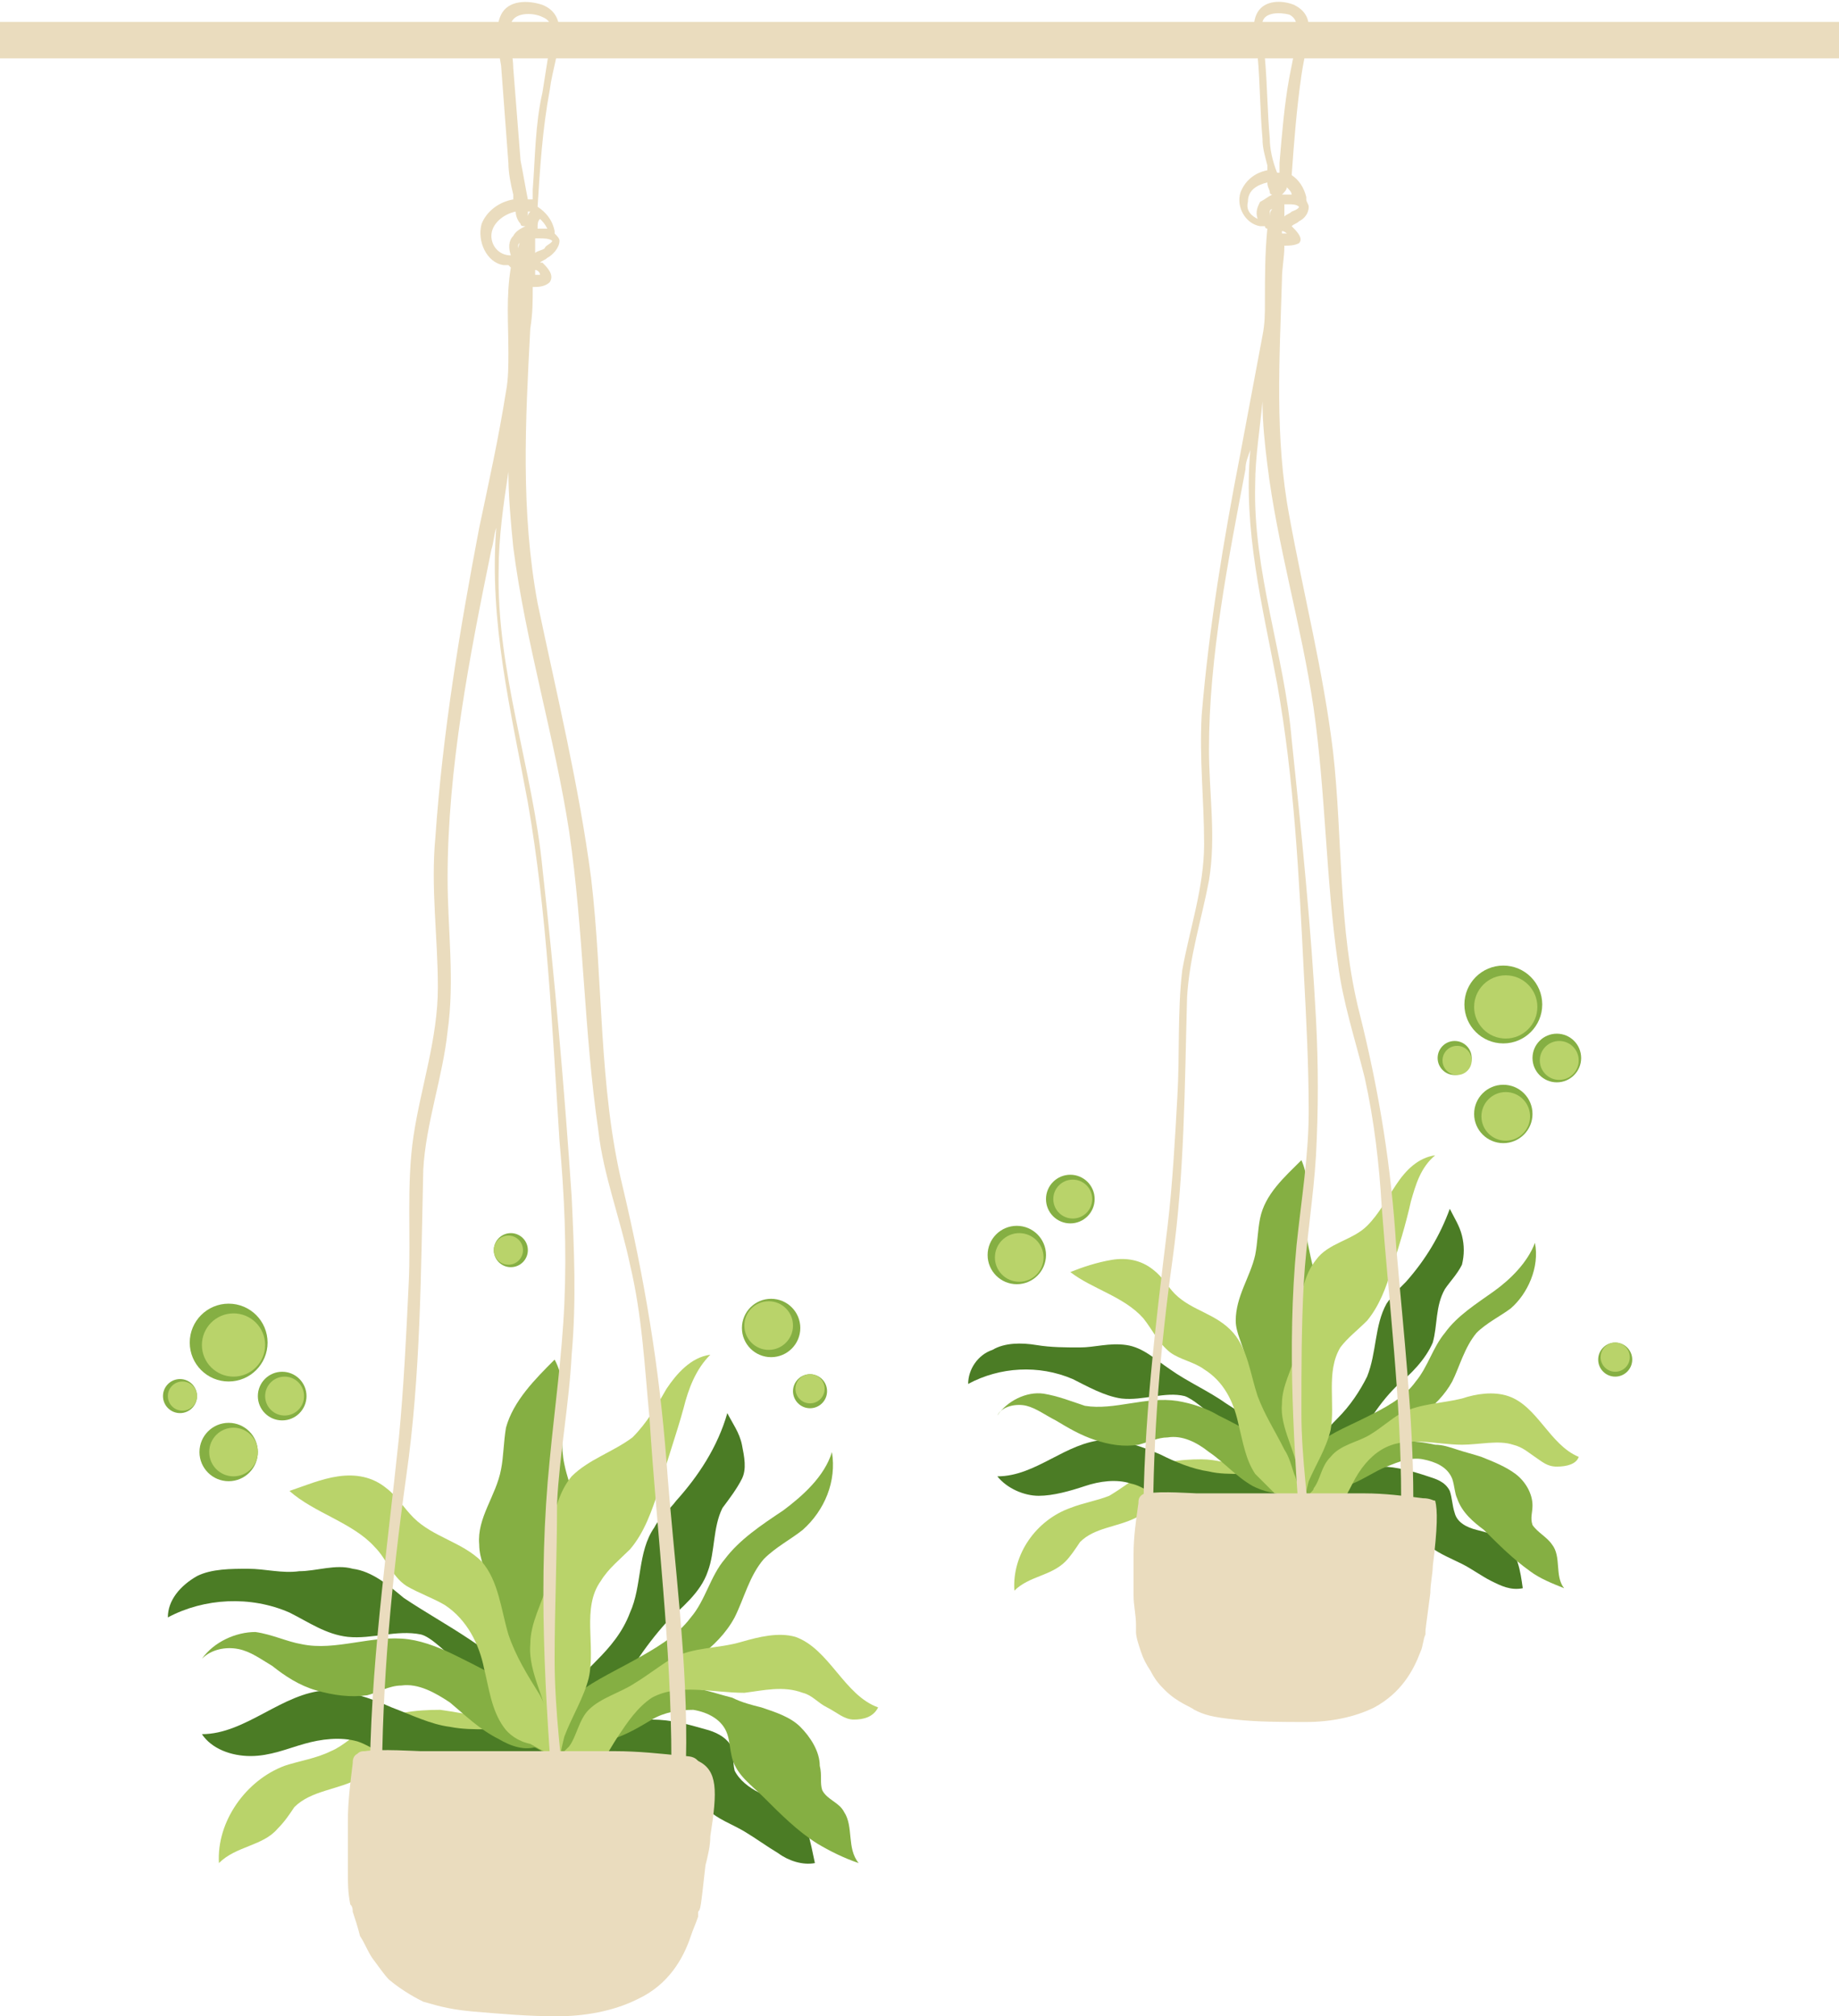 <?xml version="1.0" encoding="UTF-8"?>
<!DOCTYPE svg PUBLIC '-//W3C//DTD SVG 1.0//EN'
          'http://www.w3.org/TR/2001/REC-SVG-20010904/DTD/svg10.dtd'>
<svg height="82.9" preserveAspectRatio="xMidYMid meet" version="1.0" viewBox="9.8 10.9 75.6 82.9" width="75.6" xmlns="http://www.w3.org/2000/svg" xmlns:xlink="http://www.w3.org/1999/xlink" zoomAndPan="magnify"
><g id="change1_1"
  ><path d="M27.9,81.2c-1,0-2.1,0.1-3,0.7c-0.5,0.3-1,0.8-1.5,1c-0.6,0.3-1.3,0.4-1.9,0.6c-1.6,0.6-2.8,2.3-2.7,4 c0.7-0.7,1.8-0.7,2.4-1.4c0.3-0.3,0.5-0.6,0.7-0.9c0.7-0.7,1.8-0.7,2.7-1.2c0.5-0.3,1-0.8,1.5-1c0.6-0.2,1.3,0,1.9,0.2 c1.1,0.2,2.3,0.2,3.5-0.1c1.3-0.3,0.7-1.7-0.4-1.6c-0.4,0-0.8,0.1-1.2,0.1C29.2,81.4,28.6,81.3,27.9,81.2z" fill="#B9D36A"
  /></g
  ><g id="change2_1"
  ><path d="M34.4,82.2c0.6-0.4,1.4-0.6,2.2-0.6c0.8,0,1.5,0.2,2.2,0.4c0.4,0.1,0.8,0.3,1,0.6c0.2,0.3,0.1,0.7,0.2,1.1 c0.2,0.4,0.6,0.7,1,0.9c0.4,0.2,0.9,0.3,1.3,0.6c0.7,0.5,0.8,1.4,1,2.3c-0.5,0.1-1.1-0.1-1.5-0.4c-0.5-0.3-0.9-0.6-1.4-0.9 c-0.5-0.3-1.1-0.5-1.5-0.9c-0.6-0.6-0.8-1.6-1.6-2c-0.6-0.3-1.3-0.1-1.9,0.1c-0.4,0.2-1.5,0.7-1.9,0.2C33.1,83.2,34,82.4,34.4,82.2z" fill="#4B7C25"
  /></g
  ><g id="change3_1"
  ><path d="M33.8,83c0.3-0.3,0.8-0.4,1.2-0.6c0.6-0.2,1.1-0.5,1.6-0.8s1.1-0.4,1.7-0.4c0.6,0.1,1.2,0.4,1.4,1 c0.1,0.3,0.1,0.6,0.2,1c0.2,0.7,0.8,1.1,1.3,1.6c0.7,0.7,1.4,1.4,2.2,1.9c0.5,0.3,1.1,0.6,1.7,0.8c-0.5-0.6-0.2-1.5-0.6-2.1 c-0.2-0.4-0.7-0.5-0.9-0.9c-0.1-0.3,0-0.6-0.1-1c0-0.6-0.4-1.2-0.8-1.6s-1-0.6-1.6-0.8c-0.4-0.1-0.8-0.2-1.2-0.4 c-0.4-0.1-0.7-0.2-1.1-0.3c-1-0.2-2.1-0.3-3.1,0c-1,0.3-1.9,0.9-2.4,1.8c-0.2,0.3-0.7,1.7-0.2,1.8C33.4,83.6,33.5,83.3,33.8,83z" fill="#85AF43"
  /></g
  ><g id="change2_2"
  ><path d="M32.8,81.2c0.3-0.7,0.9-1.4,1.5-2c0.6-0.6,1.1-1.2,1.4-2c0.5-1.1,0.3-2.5,1-3.5c0.2-0.4,0.6-0.7,0.9-1.1 c0.9-1,1.7-2.2,2.1-3.6c0.2,0.4,0.5,0.8,0.6,1.3c0.1,0.5,0.2,1,0,1.4c-0.2,0.4-0.5,0.8-0.8,1.2c-0.4,0.8-0.3,1.8-0.6,2.6 c-0.3,0.9-1.1,1.5-1.7,2.1c-0.9,1-1.7,2.2-2.2,3.4c-0.2,0.6-0.4,1.1-0.7,1.6c-0.3,0.4-1.1,1.3-1.6,0.7 C32.3,82.9,32.6,81.8,32.8,81.2z" fill="#4B7C25"
  /></g
  ><g id="change3_2"
  ><path d="M33.2,80.8c0.8-0.7,1.7-1.1,2.6-1.6c0.9-0.5,1.8-1,2.4-1.8c0.6-0.7,0.8-1.7,1.4-2.4c0.6-0.8,1.5-1.4,2.4-2 c0.8-0.6,1.7-1.4,2-2.4c0.2,1.2-0.3,2.4-1.2,3.2c-0.5,0.4-1.1,0.7-1.6,1.2c-0.6,0.7-0.8,1.6-1.2,2.4c-0.7,1.3-2.1,2.1-3.4,2.8 c-1.3,0.7-2.7,1.6-3.2,3c-0.1,0.2-0.2,0.5-0.3,0.7c-0.2,0.3-0.7,0.5-1,0.2c-0.2-0.2-0.1-0.5-0.1-0.8C32.1,82.2,32.4,81.4,33.2,80.8z" fill="#85AF43"
  /></g
  ><g id="change1_2"
  ><path d="M33.2,82.7c0.3-0.4,0.4-1.1,0.8-1.5c0.5-0.5,1.3-0.7,1.9-1.1c0.5-0.3,1-0.7,1.5-1c0.9-0.5,1.9-0.4,2.9-0.7 c0.7-0.2,1.5-0.4,2.2-0.2c1.4,0.5,2,2.4,3.4,2.9c-0.2,0.4-0.6,0.5-1,0.5c-0.4,0-0.7-0.3-1.1-0.5s-0.6-0.5-1-0.6 c-0.8-0.3-1.6-0.1-2.4,0c-1.3,0-2.7-0.4-3.8,0.2c-0.6,0.4-1,1-1.4,1.6s-0.7,1.3-1.3,1.7c-0.3,0.3-1.4,0.8-1.7,0.2 c-0.3-0.6,0.4-1,0.8-1.3C33.2,82.7,33.2,82.7,33.2,82.7z" fill="#B9D36A"
  /></g
  ><g id="change3_3"
  ><path d="M32.4,76.4c0.2-1.3,1.2-2.5,1-3.8c-0.1-0.5-0.3-1-0.4-1.5c-0.3-1.4,0.3-3-0.4-4.3c-0.8,0.8-1.7,1.7-2,2.8 c-0.1,0.6-0.1,1.2-0.2,1.7c-0.2,1.1-1,2-0.9,3.1c0,0.6,0.3,1.2,0.5,1.8c0.3,1,0.4,2.1,0.5,3.1c0.1,1,0.3,2.1,0.9,3 c0.2,0.2,0.4,0.5,0.6,0.6c0.3,0.1,0.6,0.2,0.8,0c0.4-0.3,0.2-0.9,0.2-1.3c0.1-0.6,0-1.1-0.1-1.7C32.6,78.7,32.2,77.6,32.4,76.4z" fill="#85AF43"
  /></g
  ><g id="change2_3"
  ><path d="M29.8,82c-0.5,0-1,0-1.5-0.1c-0.8-0.1-1.6-0.5-2.4-0.8c-0.9-0.4-1.8-0.7-2.7-0.7c-1.8,0.1-3.3,1.8-5.1,1.8 c0.4,0.6,1.2,0.9,2,0.9s1.5-0.3,2.2-0.5c0.7-0.2,1.5-0.3,2.2-0.1c0.6,0.2,1,0.6,1.6,0.8c1.1,0.4,2.4,0.1,3.6,0c0.6,0,1.2,0,1.8,0.1 c0.3,0,0.6,0.1,0.9,0.2c0.2,0,0.4,0.1,0.2-0.2c-0.2-0.4-0.9-0.7-1.3-0.9C30.9,82.2,30.3,82,29.8,82z" fill="#4B7C25"
  /></g
  ><g id="change2_4"
  ><path d="M30.9,81.5c-0.3-0.5-0.8-0.9-1.8-1.8c-1.1-1-1.6-1.5-2-1.6c-1-0.2-2,0.2-3,0.1c-0.9-0.1-1.6-0.6-2.4-1 c-1.6-0.7-3.5-0.6-5,0.2c0-0.7,0.5-1.3,1.2-1.7c0.6-0.3,1.4-0.3,2.1-0.3c0.7,0,1.4,0.2,2.1,0.1c0.7,0,1.5-0.3,2.2-0.1 c0.8,0.1,1.5,0.7,2.1,1.2c0.9,0.6,1.8,1.1,2.7,1.7c1.8,1.2,2.1,1.9,2.2,2.2c0.2,0.6,0.2,1.4,0.1,1.4C31.2,82,31,81.7,30.9,81.5z" fill="#4B7C25"
  /></g
  ><g id="change1_3"
  ><path d="M33,82.3c0.3-0.8,0.8-1.6,1-2.4c0.3-1.3-0.3-2.9,0.5-4c0.3-0.5,0.8-0.9,1.2-1.3c0.6-0.7,0.9-1.6,1.2-2.5 c0.3-1.1,0.7-2.2,1-3.3c0.2-0.8,0.5-1.6,1.1-2.2c-0.8,0.1-1.4,0.8-1.8,1.4c-0.4,0.7-0.8,1.4-1.4,2c-0.8,0.6-1.8,0.9-2.5,1.6 c-0.5,0.6-0.7,1.4-0.8,2.1s0,1.5-0.2,2.3c-0.2,0.8-0.7,1.6-0.7,2.5c-0.1,1.2,0.7,2.3,0.8,3.6c0,0.4-0.3,2.1,0.2,2.1 c0.3,0,0.2-0.4,0.2-0.6C32.8,83.1,32.9,82.7,33,82.3z" fill="#B9D36A"
  /></g
  ><g id="change3_4"
  ><path d="M28.3,80.9c-0.6-0.4-1.3-0.8-2-0.7c-0.5,0-1,0.3-1.4,0.4c-0.7,0.1-1.4,0-2.1-0.2c-0.7-0.2-1.3-0.6-1.8-1 c-0.5-0.3-0.9-0.6-1.4-0.7c-0.5-0.1-1.1,0-1.5,0.4c0.5-0.7,1.4-1.1,2.2-1.1c0.7,0.1,1.3,0.4,1.9,0.5c1.4,0.3,2.9-0.4,4.4-0.2 c0.7,0.1,1.4,0.4,2,0.7c1.2,0.6,2.5,1.2,3.3,2.4c0.3,0.4,0.6,1,0,1.3c-0.5,0.2-1.1,0-1.6-0.3C29.5,82,28.9,81.4,28.3,80.9z" fill="#85AF43"
  /></g
  ><g id="change1_4"
  ><path d="M30.5,81.9c-0.5-0.7-0.6-1.6-0.8-2.4c-0.2-1-0.7-2-1.6-2.6c-0.5-0.3-1.1-0.5-1.6-0.8 c-0.6-0.4-0.8-1.1-1.3-1.6c-0.9-1-2.5-1.4-3.5-2.3c0.6-0.2,1.3-0.5,2-0.6c0.7-0.1,1.4,0,2,0.5c0.4,0.3,0.7,0.8,1.1,1.2 c0.8,0.8,2,1,2.8,1.8c0.7,0.8,0.8,2,1.1,3c0.3,0.9,0.8,1.7,1.3,2.5c0.2,0.4,0.4,0.8,0.5,1.2c0.1,0.2,0.3,1.1,0.1,1.2 c-0.2,0.1-0.8-0.3-1-0.4C31.1,82.5,30.7,82.2,30.5,81.9z" fill="#B9D36A"
  /></g
  ><g id="change4_2"
  ><path d="M39,86.4c0,0.4-0.1,0.8-0.2,1.2c0,0,0,0,0,0c0,0,0,0,0,0c-0.2,1.8-0.2,1.8-0.3,1.9c0,0,0,0.1,0,0.2v0 c-0.1,0.3-0.2,0.5-0.3,0.8c-0.3,0.9-0.9,2-2.2,2.6c-1,0.5-2.2,0.7-3.3,0.7c-1.2,0-2.3-0.1-3.5-0.2c-1.1-0.1-1.6-0.3-2-0.4 c-0.2-0.1-0.8-0.4-1.4-0.9c-0.2-0.2-0.4-0.5-0.7-0.9c-0.2-0.3-0.3-0.6-0.5-0.9c-0.1-0.4-0.2-0.7-0.3-1c0-0.1,0-0.2-0.1-0.3 c-0.1-0.5-0.1-0.9-0.1-1.4c0-0.1,0-0.2,0-0.3c0-0.4,0-0.8,0-1.2c0-0.2,0-0.3,0-0.5c0-0.8,0.1-1.6,0.2-2.4c0-0.1,0-0.3,0.2-0.4 c0.1-0.1,0.2-0.1,0.3-0.1c0.6-0.1,2.2,0,2.3,0c2.2,0,3.9,0,5.1,0l2.8,0h0.1c0.9,0,1.9,0.1,2.8,0.2c0.4,0,0.5,0.1,0.6,0.2 C39.3,83.7,39.3,84.5,39,86.4z" fill="#EADCBE"
  /></g
  ><g id="change4_4"
  ><path d="M37.2,71c-0.3-3.9-0.9-7.5-1.8-11.3c-1-4.1-0.8-8.5-1.3-12.7c-0.5-3.8-1.4-7.5-2.2-11.3 c-0.7-3.8-0.5-7.5-0.3-11.3c0.1-0.6,0.1-1.1,0.1-1.7c0.2,0,0.5,0,0.7-0.2c0.2-0.3-0.1-0.6-0.3-0.8c0,0,0,0-0.1,0 c0.1-0.1,0.2-0.1,0.3-0.2c0.2-0.1,0.5-0.4,0.5-0.7c0-0.1-0.1-0.2-0.2-0.3c0,0,0,0,0-0.1c-0.1-0.5-0.4-0.8-0.7-1 c0.1-1.6,0.2-3.2,0.5-4.8c0.1-0.8,0.4-1.6,0.4-2.4c0-0.5-0.2-0.9-0.7-1.1c-0.6-0.2-1.4-0.2-1.7,0.4c-0.3,0.6-0.1,1.5,0,2.1 c0.1,1.3,0.2,2.7,0.3,4c0,0.4,0.1,0.9,0.2,1.3c0,0.1,0,0.1,0,0.2c-0.6,0.1-1.1,0.5-1.3,1c-0.2,0.7,0.2,1.6,0.9,1.7 c0.1,0,0.2,0,0.2,0c0,0,0.1,0.1,0.1,0.1c0,0,0,0,0,0c-0.2,1.2-0.1,2.3-0.1,3.5c0,0.5,0,1.1-0.1,1.6c-0.3,1.9-0.7,3.7-1.1,5.6 c-0.8,4.2-1.5,8.4-1.8,12.7c-0.2,2.1,0.1,4.1,0.1,6.2c0,2.1-0.7,4.1-1,6.1c-0.3,2-0.1,4.1-0.2,6.1c-0.1,2.1-0.2,4.2-0.4,6.3 c-0.5,4.8-1.2,9.5-1.2,14.4c0,0.3,0.4,0.3,0.5,0c0-4.3,0.4-8.5,1-12.8c0.6-4.2,0.6-8.4,0.7-12.6c0.1-1.9,0.8-3.8,1-5.7 c0.3-2.1,0-4.2,0-6.3c0-4.5,0.9-9.1,1.8-13.5c0.1-0.3,0.1-0.6,0.2-0.9c-0.3,3.9,0.6,7.5,1.3,11.3c0.8,4.6,1,9.3,1.3,13.9 c0.2,2.2,0.3,4.4,0.2,6.7c-0.1,2.2-0.4,4.3-0.6,6.4c-0.5,4.9-0.2,9.8,0.2,14.7c0,0.3,0.5,0.3,0.5,0c-0.2-2.2-0.5-4.3-0.5-6.5 c0-2.1,0.1-4.2,0.1-6.4c0.1-2,0.5-4.1,0.6-6.1c0.2-2.2,0.1-4.4,0-6.5c-0.3-4.5-0.7-9-1.2-13.5c-0.4-4.1-1.9-8.1-1.8-12.3 c0-1.3,0.2-2.7,0.4-4c0,1,0.1,2.1,0.2,3.1c0.5,3.9,1.7,7.8,2.3,11.7c0.6,4.1,0.6,8.2,1.2,12.3c0.2,1.8,0.9,3.6,1.3,5.5 c0.5,2.1,0.6,4.2,0.8,6.3c0.3,4.7,0.9,9.4,0.9,14.1c0,0.3,0.6,0.3,0.6,0C38.1,79.3,37.5,75.1,37.2,71z M31.1,21 c0-0.1,0.1-0.1,0.1-0.2c-0.1,0.2-0.1,0.4-0.2,0.6C31.1,21.3,31.1,21.1,31.1,21z M32,19.9c0.1,0.1,0.2,0.2,0.3,0.4 c-0.1,0-0.3,0-0.4,0C31.9,20.1,31.9,20,32,19.9z M31.5,19.8c0,0,0-0.1,0-0.2c0,0,0,0,0.1,0C31.5,19.7,31.5,19.8,31.5,19.8z M32,22.2 c-0.1,0-0.1,0-0.2,0c0-0.1,0-0.1,0-0.2C31.9,22,32,22.1,32,22.2C32,22.2,32,22.2,32,22.2z M32.1,22.1C32.1,22.1,32.1,22.1,32.1,22.1 L32.1,22.1z M32.2,21.1c-0.1,0.1-0.3,0.1-0.4,0.2c0-0.2,0-0.4,0-0.6c0.1,0,0.2,0,0.2,0c0.1,0,0.4,0,0.5,0.1 C32.5,20.9,32.2,21,32.2,21.1z M30.9,13.7c0-0.5-0.2-1.2-0.1-1.8c0.1-0.5,0.9-0.5,1.3-0.3c0.5,0.2,0.4,0.7,0.3,1.2 c-0.1,0.6-0.2,1.3-0.3,1.9c-0.3,1.3-0.3,2.7-0.4,4c0,0.1,0,0.3,0,0.4c-0.1,0-0.1,0-0.2,0c-0.1-0.5-0.2-1.1-0.3-1.6 C31.1,16.2,31,15,30.9,13.7z M30,20.6c0-0.5,0.5-0.9,1-1c0,0.2,0.1,0.4,0.2,0.5c0,0.1,0.1,0.1,0.2,0.1c-0.2,0.1-0.4,0.2-0.5,0.4 c-0.2,0.2-0.2,0.5-0.1,0.8C30.3,21.4,30,21,30,20.6z" fill="#EADCBE"
  /></g
  ><g id="change1_5"
  ><path d="M59.2,70.9c-0.9,0-1.8,0.1-2.5,0.6c-0.4,0.3-0.8,0.6-1.3,0.9c-0.5,0.2-1.1,0.3-1.6,0.5 c-1.4,0.5-2.4,1.9-2.3,3.4c0.6-0.6,1.5-0.6,2.1-1.2c0.2-0.2,0.4-0.5,0.6-0.8c0.6-0.6,1.5-0.6,2.3-1c0.5-0.3,0.8-0.7,1.3-0.8 c0.5-0.2,1.1,0,1.6,0.1c1,0.2,2,0.2,3-0.1c1.1-0.3,0.6-1.4-0.3-1.4c-0.4,0-0.7,0.1-1.1,0.1C60.4,71.1,59.8,70.9,59.2,70.9z" fill="#B9D36A"
  /></g
  ><g id="change2_5"
  ><path d="M64.8,71.7c0.5-0.4,1.2-0.5,1.8-0.5c0.6,0,1.3,0.2,1.9,0.4c0.3,0.1,0.7,0.2,0.9,0.6c0.1,0.3,0.1,0.6,0.2,0.9 c0.1,0.4,0.5,0.6,0.9,0.7c0.4,0.1,0.8,0.2,1.1,0.5c0.6,0.4,0.7,1.2,0.8,1.9c-0.5,0.1-0.9-0.1-1.3-0.3s-0.8-0.5-1.2-0.7 c-0.4-0.2-0.9-0.4-1.3-0.7c-0.5-0.5-0.7-1.4-1.4-1.7c-0.5-0.3-1.1-0.1-1.7,0.1C65.2,73,64.3,73.4,64,73 C63.7,72.6,64.5,71.9,64.8,71.7z" fill="#4B7C25"
  /></g
  ><g id="change3_5"
  ><path d="M64.3,72.4c0.3-0.3,0.7-0.4,1.1-0.5c0.5-0.2,0.9-0.5,1.4-0.7c0.5-0.2,1-0.4,1.5-0.3c0.5,0.1,1,0.3,1.2,0.8 c0.1,0.3,0.1,0.6,0.2,0.8c0.2,0.6,0.7,1,1.1,1.3c0.6,0.6,1.2,1.2,1.9,1.7c0.4,0.3,0.9,0.5,1.4,0.7c-0.4-0.5-0.1-1.3-0.5-1.8 c-0.2-0.3-0.6-0.5-0.8-0.8c-0.1-0.3,0-0.5,0-0.8c0-0.5-0.3-1-0.7-1.3c-0.4-0.3-0.9-0.5-1.4-0.7c-0.3-0.1-0.7-0.2-1-0.3 c-0.3-0.1-0.6-0.2-0.9-0.2c-0.9-0.2-1.8-0.2-2.6,0c-0.8,0.2-1.6,0.7-2.1,1.5c-0.1,0.2-0.6,1.5-0.1,1.6C63.9,73,64,72.6,64.3,72.4z" fill="#85AF43"
  /></g
  ><g id="change2_6"
  ><path d="M63.5,70.9c0.3-0.6,0.8-1.2,1.3-1.7c0.5-0.5,0.9-1.1,1.2-1.7c0.4-1,0.3-2.1,0.8-3c0.2-0.3,0.5-0.6,0.8-0.9 c0.8-0.9,1.4-1.9,1.8-3c0.2,0.4,0.4,0.7,0.5,1.1c0.1,0.4,0.1,0.8,0,1.2c-0.2,0.4-0.5,0.7-0.7,1c-0.4,0.7-0.3,1.5-0.5,2.2 c-0.3,0.7-0.9,1.3-1.5,1.8c-0.8,0.8-1.4,1.8-1.9,2.9c-0.2,0.5-0.3,1-0.6,1.4c-0.2,0.3-1,1.1-1.4,0.6C63,72.3,63.2,71.4,63.5,70.9z" fill="#4B7C25"
  /></g
  ><g id="change3_6"
  ><path d="M63.7,70.5c0.6-0.6,1.4-0.9,2.2-1.3c0.8-0.4,1.6-0.8,2.1-1.5c0.5-0.6,0.7-1.4,1.2-2c0.5-0.7,1.3-1.2,2-1.7 s1.4-1.2,1.7-2c0.2,1-0.3,2.1-1,2.7c-0.4,0.3-1,0.6-1.4,1c-0.5,0.6-0.7,1.4-1,2c-0.6,1.1-1.8,1.8-2.9,2.4s-2.3,1.4-2.8,2.5 c-0.1,0.2-0.1,0.4-0.3,0.6c-0.2,0.3-0.6,0.4-0.8,0.1c-0.2-0.2-0.1-0.4-0.1-0.7C62.8,71.7,63.1,71.1,63.7,70.5z" fill="#85AF43"
  /></g
  ><g id="change1_6"
  ><path d="M63.8,72.1c0.3-0.4,0.3-0.9,0.7-1.3c0.4-0.5,1.1-0.6,1.6-0.9c0.5-0.3,0.8-0.6,1.3-0.9 c0.8-0.4,1.7-0.4,2.5-0.6c0.6-0.2,1.3-0.3,1.9-0.1c1.2,0.4,1.7,2,2.9,2.5c-0.1,0.3-0.5,0.4-0.9,0.4s-0.6-0.2-0.9-0.4 c-0.3-0.2-0.5-0.4-0.9-0.5c-0.6-0.2-1.4,0-2.1,0c-1.1,0-2.3-0.4-3.3,0.2c-0.5,0.3-0.9,0.8-1.2,1.4s-0.6,1.1-1.1,1.5 c-0.3,0.2-1.2,0.7-1.5,0.2c-0.2-0.5,0.4-0.8,0.7-1.1C63.7,72.2,63.8,72.2,63.8,72.1z" fill="#B9D36A"
  /></g
  ><g id="change3_7"
  ><path d="M63,66.8c0.2-1.1,1-2.1,0.9-3.3c-0.1-0.4-0.2-0.8-0.3-1.3c-0.3-1.2,0.2-2.5-0.3-3.6 c-0.7,0.7-1.5,1.4-1.7,2.4c-0.1,0.5-0.1,1-0.2,1.5c-0.2,0.9-0.8,1.7-0.8,2.7c0,0.5,0.3,1,0.4,1.5c0.3,0.9,0.3,1.8,0.4,2.7 c0.1,0.9,0.2,1.8,0.7,2.6c0.1,0.2,0.3,0.4,0.5,0.5c0.2,0.1,0.5,0.1,0.7,0c0.3-0.2,0.2-0.8,0.2-1.1c0.1-0.5,0-1-0.1-1.5 C63.3,68.8,62.9,67.8,63,66.8z" fill="#85AF43"
  /></g
  ><g id="change2_7"
  ><path d="M60.8,71.5c-0.4,0-0.9,0-1.3-0.1c-0.7-0.1-1.4-0.4-2-0.7c-0.7-0.3-1.5-0.6-2.3-0.6c-1.6,0.1-2.8,1.5-4.4,1.5 c0.4,0.5,1.1,0.8,1.7,0.8s1.3-0.2,1.9-0.4c0.6-0.2,1.3-0.3,1.9-0.1c0.5,0.1,0.9,0.5,1.4,0.6c1,0.4,2.1,0.1,3.1,0c0.5,0,1,0,1.6,0 c0.3,0,0.5,0.1,0.8,0.2c0.2,0,0.3,0.1,0.2-0.2c-0.2-0.3-0.8-0.6-1.1-0.8C61.8,71.7,61.3,71.6,60.8,71.5z" fill="#4B7C25"
  /></g
  ><g id="change2_8"
  ><path d="M61.8,71.1c-0.3-0.4-0.7-0.8-1.6-1.5c-0.9-0.8-1.4-1.2-1.7-1.3c-0.8-0.2-1.7,0.2-2.6,0.1 c-0.7-0.1-1.4-0.5-2-0.8c-1.4-0.6-3-0.5-4.3,0.2c0-0.6,0.4-1.2,1-1.4c0.5-0.3,1.2-0.3,1.8-0.2s1.2,0.1,1.8,0.1 c0.6,0,1.2-0.2,1.9-0.1c0.7,0.1,1.2,0.6,1.8,1c0.7,0.5,1.6,0.9,2.3,1.4c1.6,1,1.8,1.6,1.9,1.9c0.2,0.5,0.2,1.2,0.1,1.2 C62,71.6,61.9,71.3,61.8,71.1z" fill="#4B7C25"
  /></g
  ><g id="change1_7"
  ><path d="M63.6,71.8c0.3-0.7,0.7-1.3,0.9-2.1c0.2-1.1-0.2-2.4,0.4-3.4c0.3-0.4,0.7-0.7,1.1-1.1c0.5-0.6,0.8-1.4,1-2.1 c0.3-0.9,0.6-1.9,0.8-2.8c0.2-0.7,0.4-1.4,1-1.9c-0.7,0.1-1.2,0.6-1.6,1.2c-0.4,0.6-0.7,1.2-1.2,1.7c-0.6,0.6-1.6,0.7-2.1,1.4 c-0.4,0.5-0.6,1.2-0.6,1.8c-0.1,0.7,0,1.3-0.2,2c-0.2,0.7-0.6,1.4-0.6,2.1c-0.1,1,0.6,2,0.7,3c0,0.3-0.3,1.8,0.2,1.8 c0.3,0,0.2-0.4,0.2-0.6C63.4,72.5,63.5,72.2,63.6,71.8z" fill="#B9D36A"
  /></g
  ><g id="change3_8"
  ><path d="M59.5,70.6c-0.5-0.4-1.1-0.7-1.7-0.6c-0.4,0-0.8,0.2-1.2,0.3c-0.6,0.1-1.2,0-1.8-0.2 c-0.6-0.2-1.1-0.5-1.6-0.8c-0.4-0.2-0.8-0.5-1.2-0.6c-0.4-0.1-1,0-1.2,0.4c0.4-0.6,1.2-1,1.9-0.9c0.6,0.1,1.1,0.3,1.7,0.5 c1.2,0.2,2.5-0.4,3.8-0.2c0.6,0.1,1.2,0.3,1.7,0.6c1,0.5,2.2,1.1,2.8,2c0.2,0.3,0.5,0.9,0,1.1c-0.4,0.2-1,0-1.4-0.2 C60.6,71.6,60.1,71,59.5,70.6z" fill="#85AF43"
  /></g
  ><g id="change1_8"
  ><path d="M61.4,71.5c-0.4-0.6-0.5-1.3-0.7-2.1c-0.2-0.9-0.6-1.7-1.4-2.2c-0.4-0.3-1-0.4-1.4-0.7 c-0.5-0.4-0.7-0.9-1.1-1.4c-0.8-0.9-2.1-1.2-3-1.9c0.5-0.2,1.1-0.4,1.7-0.5c0.6-0.1,1.2,0,1.7,0.4c0.4,0.3,0.6,0.7,0.9,1 c0.7,0.7,1.7,0.8,2.4,1.6c0.6,0.7,0.7,1.7,1,2.6c0.3,0.8,0.7,1.4,1.1,2.2c0.2,0.3,0.3,0.7,0.4,1c0.1,0.2,0.3,0.9,0.1,1.1 c-0.2,0.1-0.7-0.3-0.9-0.3C61.9,72,61.7,71.8,61.4,71.5z" fill="#B9D36A"
  /></g
  ><g id="change4_1"
  ><path d="M9.8 11.8H85.4V13.3H9.8z" fill="#EADCBE"
  /></g
  ><g id="change4_3"
  ><path d="M68.7,75.3c0,0.3-0.1,0.7-0.1,1.1c0,0,0,0,0,0c0,0,0,0,0,0c-0.2,1.5-0.2,1.5-0.2,1.6c0,0,0,0.1,0,0.1v0 c-0.1,0.2-0.1,0.5-0.2,0.7c-0.3,0.8-0.8,1.7-1.9,2.3c-0.8,0.4-1.8,0.6-2.8,0.6c-1,0-2,0-2.9-0.1c-1-0.1-1.3-0.2-1.7-0.4 c-0.1-0.1-0.7-0.3-1.2-0.8c-0.2-0.2-0.4-0.4-0.6-0.8c-0.2-0.3-0.3-0.5-0.4-0.8c-0.1-0.3-0.2-0.6-0.2-0.8c0-0.1,0-0.2,0-0.3 c0-0.4-0.1-0.8-0.1-1.2c0-0.1,0-0.2,0-0.3c0-0.3,0-0.7,0-1c0-0.1,0-0.3,0-0.4c0-0.7,0.1-1.4,0.2-2.1c0-0.1,0-0.2,0.1-0.3 c0.1-0.1,0.2-0.1,0.3-0.1c0.5-0.1,1.9,0,2,0c1.9,0,3.4,0,4.4,0l2.4,0h0.1c0.8,0,1.6,0.1,2.4,0.2c0.3,0,0.4,0.1,0.5,0.1 C68.9,73,68.9,73.7,68.7,75.3z" fill="#EADCBE"
  /></g
  ><g id="change4_5"
  ><path d="M67.2,62.2c-0.2-3.3-0.7-6.4-1.5-9.6c-0.9-3.5-0.7-7.3-1.1-10.8c-0.4-3.3-1.2-6.4-1.8-9.7 c-0.6-3.2-0.4-6.4-0.3-9.7c0-0.5,0.1-0.9,0.1-1.4c0.2,0,0.4,0,0.6-0.1c0.2-0.2-0.1-0.5-0.3-0.7c0,0,0,0,0,0c0.1-0.1,0.2-0.1,0.3-0.2 c0.2-0.1,0.4-0.3,0.4-0.6c0-0.1-0.1-0.2-0.1-0.3c0,0,0,0,0-0.1c-0.1-0.4-0.3-0.7-0.6-0.9c0.1-1.4,0.2-2.7,0.4-4.1 c0.1-0.7,0.3-1.4,0.3-2c0-0.4-0.2-0.7-0.6-0.9c-0.5-0.2-1.2-0.2-1.5,0.3c-0.3,0.5-0.1,1.3,0,1.8c0.1,1.1,0.1,2.3,0.2,3.4 c0,0.4,0.1,0.7,0.2,1.1c0,0,0,0.1,0,0.2c-0.5,0.1-0.9,0.4-1.1,0.9c-0.2,0.6,0.2,1.3,0.8,1.4c0.1,0,0.1,0,0.2,0c0,0,0,0.1,0.1,0.1 c0,0,0,0,0,0c-0.1,1-0.1,2-0.1,3c0,0.5,0,0.9-0.1,1.4c-0.3,1.6-0.6,3.2-0.9,4.8c-0.7,3.6-1.3,7.2-1.6,10.8c-0.1,1.8,0.1,3.5,0.1,5.3 c0,1.8-0.6,3.5-0.9,5.2c-0.2,1.7-0.1,3.5-0.2,5.2c-0.1,1.8-0.2,3.6-0.4,5.3c-0.5,4.1-1,8.1-1,12.3c0,0.2,0.4,0.2,0.4,0 c0-3.7,0.3-7.3,0.8-10.9c0.5-3.6,0.5-7.2,0.6-10.8c0.1-1.7,0.6-3.2,0.9-4.8c0.3-1.8,0-3.6,0-5.4c0-3.8,0.8-7.8,1.5-11.5 c0-0.3,0.1-0.5,0.2-0.8c-0.3,3.3,0.5,6.4,1.1,9.6c0.7,3.9,0.9,7.9,1.1,11.9c0.1,1.9,0.2,3.8,0.2,5.7c0,1.8-0.3,3.6-0.5,5.5 c-0.4,4.2-0.1,8.4,0.2,12.5c0,0.2,0.4,0.2,0.4,0c-0.1-1.9-0.4-3.7-0.4-5.6c0-1.8,0-3.6,0.1-5.4c0.1-1.7,0.4-3.5,0.5-5.2 c0.1-1.9,0.1-3.7,0-5.6c-0.2-3.8-0.6-7.7-1-11.5c-0.3-3.5-1.6-6.9-1.5-10.5c0-1.1,0.2-2.3,0.3-3.4c0,0.9,0.1,1.8,0.2,2.6 c0.4,3.3,1.4,6.6,1.9,10c0.5,3.5,0.5,7,1,10.5c0.2,1.6,0.7,3.1,1.1,4.7c0.4,1.8,0.6,3.6,0.7,5.3c0.3,4,0.8,8,0.8,12 c0,0.3,0.5,0.3,0.5,0C67.9,69.2,67.5,65.7,67.2,62.2z M62.7,18.6c0.1,0.1,0.2,0.2,0.2,0.3c-0.1,0-0.2,0-0.4,0 C62.6,18.8,62.7,18.7,62.7,18.6z M62.3,18.5c0,0,0-0.1,0-0.2c0,0,0,0,0,0C62.3,18.5,62.3,18.5,62.3,18.5z M62,19.9 c0-0.1,0-0.2,0-0.3c0-0.1,0.1-0.1,0.1-0.1C62,19.6,62,19.7,62,19.9z M62.7,20.5c-0.1,0-0.1,0-0.2,0c0,0,0-0.1,0-0.1 C62.6,20.4,62.7,20.5,62.7,20.5C62.8,20.5,62.7,20.5,62.7,20.5z M62.8,20.5C62.8,20.5,62.8,20.5,62.8,20.5L62.8,20.5z M62.9,19.6 c-0.1,0.1-0.2,0.1-0.3,0.2c0-0.2,0-0.4,0-0.5c0.1,0,0.1,0,0.2,0c0.1,0,0.3,0,0.4,0.1C63.2,19.5,62.9,19.6,62.9,19.6z M61.8,13.3 c0-0.5-0.2-1-0.1-1.5c0.1-0.4,0.7-0.4,1.1-0.3c0.4,0.2,0.3,0.6,0.3,1c-0.1,0.6-0.2,1.1-0.3,1.6c-0.2,1.1-0.3,2.3-0.4,3.5 c0,0.1,0,0.2,0,0.4c0,0-0.1,0-0.1,0C62.1,17.5,62,17,62,16.6C61.9,15.5,61.9,14.4,61.8,13.3z M61.1,19.2c0-0.5,0.4-0.7,0.8-0.8 c0,0.2,0.1,0.3,0.1,0.4c0,0.1,0.1,0.1,0.1,0.1c-0.2,0.1-0.3,0.2-0.5,0.3c-0.1,0.2-0.2,0.4-0.1,0.7C61.3,19.8,61,19.6,61.1,19.2z" fill="#EADCBE"
  /></g
  ><g id="change3_9"
  ><circle cx="71.6" cy="52.2" fill="#85AF43" r="1.6"
  /></g
  ><g id="change1_9"
  ><circle cx="71.7" cy="52.3" fill="#B9D36A" r="1.3"
  /></g
  ><g id="change3_10"
  ><circle cx="71.6" cy="56.7" fill="#85AF43" r="1.2"
  /></g
  ><g id="change1_10"
  ><circle cx="71.7" cy="56.8" fill="#B9D36A" r="1"
  /></g
  ><g id="change3_11"
  ><circle cx="73.8" cy="54.4" fill="#85AF43" r="1"
  /></g
  ><g id="change1_11"
  ><circle cx="73.9" cy="54.5" fill="#B9D36A" r=".8"
  /></g
  ><g id="change3_12"
  ><circle cx="51.6" cy="62.5" fill="#85AF43" r="1.2"
  /></g
  ><g id="change1_12"
  ><circle cx="51.7" cy="62.6" fill="#B9D36A" r="1"
  /></g
  ><g id="change3_13"
  ><circle cx="53.8" cy="60.2" fill="#85AF43" r="1"
  /></g
  ><g id="change1_13"
  ><circle cx="53.9" cy="60.2" fill="#B9D36A" r=".8"
  /></g
  ><g id="change3_14"
  ><circle cx="69.6" cy="54.4" fill="#85AF43" r=".7"
  /></g
  ><g id="change1_14"
  ><circle cx="69.7" cy="54.5" fill="#B9D36A" r=".6"
  /></g
  ><g id="change3_15"
  ><circle cx="41.5" cy="65.5" fill="#85AF43" r="1.2"
  /></g
  ><g id="change1_15"
  ><circle cx="41.4" cy="65.4" fill="#B9D36A" r="1"
  /></g
  ><g id="change3_16"
  ><circle cx="43.1" cy="68.1" fill="#85AF43" r=".7"
  /></g
  ><g id="change1_16"
  ><circle cx="43.1" cy="68" fill="#B9D36A" r=".6"
  /></g
  ><g id="change3_17"
  ><circle cx="30.8" cy="62.3" fill="#85AF43" r=".7"
  /></g
  ><g id="change1_17"
  ><circle cx="30.7" cy="62.3" fill="#B9D36A" r=".6"
  /></g
  ><g id="change3_18"
  ><circle cx="76.2" cy="66.8" fill="#85AF43" r=".7"
  /></g
  ><g id="change1_18"
  ><circle cx="76.2" cy="66.7" fill="#B9D36A" r=".6"
  /></g
  ><g id="change3_19"
  ><circle cx="19.2" cy="66.1" fill="#85AF43" r="1.6"
  /></g
  ><g id="change1_19"
  ><circle cx="19.4" cy="66.2" fill="#B9D36A" r="1.3"
  /></g
  ><g id="change3_20"
  ><circle cx="19.2" cy="70.6" fill="#85AF43" r="1.2"
  /></g
  ><g id="change1_20"
  ><circle cx="19.4" cy="70.6" fill="#B9D36A" r="1"
  /></g
  ><g id="change3_21"
  ><circle cx="21.4" cy="68.3" fill="#85AF43" r="1"
  /></g
  ><g id="change1_21"
  ><circle cx="21.5" cy="68.3" fill="#B9D36A" r=".8"
  /></g
  ><g id="change3_22"
  ><circle cx="17.2" cy="68.3" fill="#85AF43" r=".7"
  /></g
  ><g id="change1_22"
  ><circle cx="17.3" cy="68.3" fill="#B9D36A" r=".6"
  /></g
></svg
>
